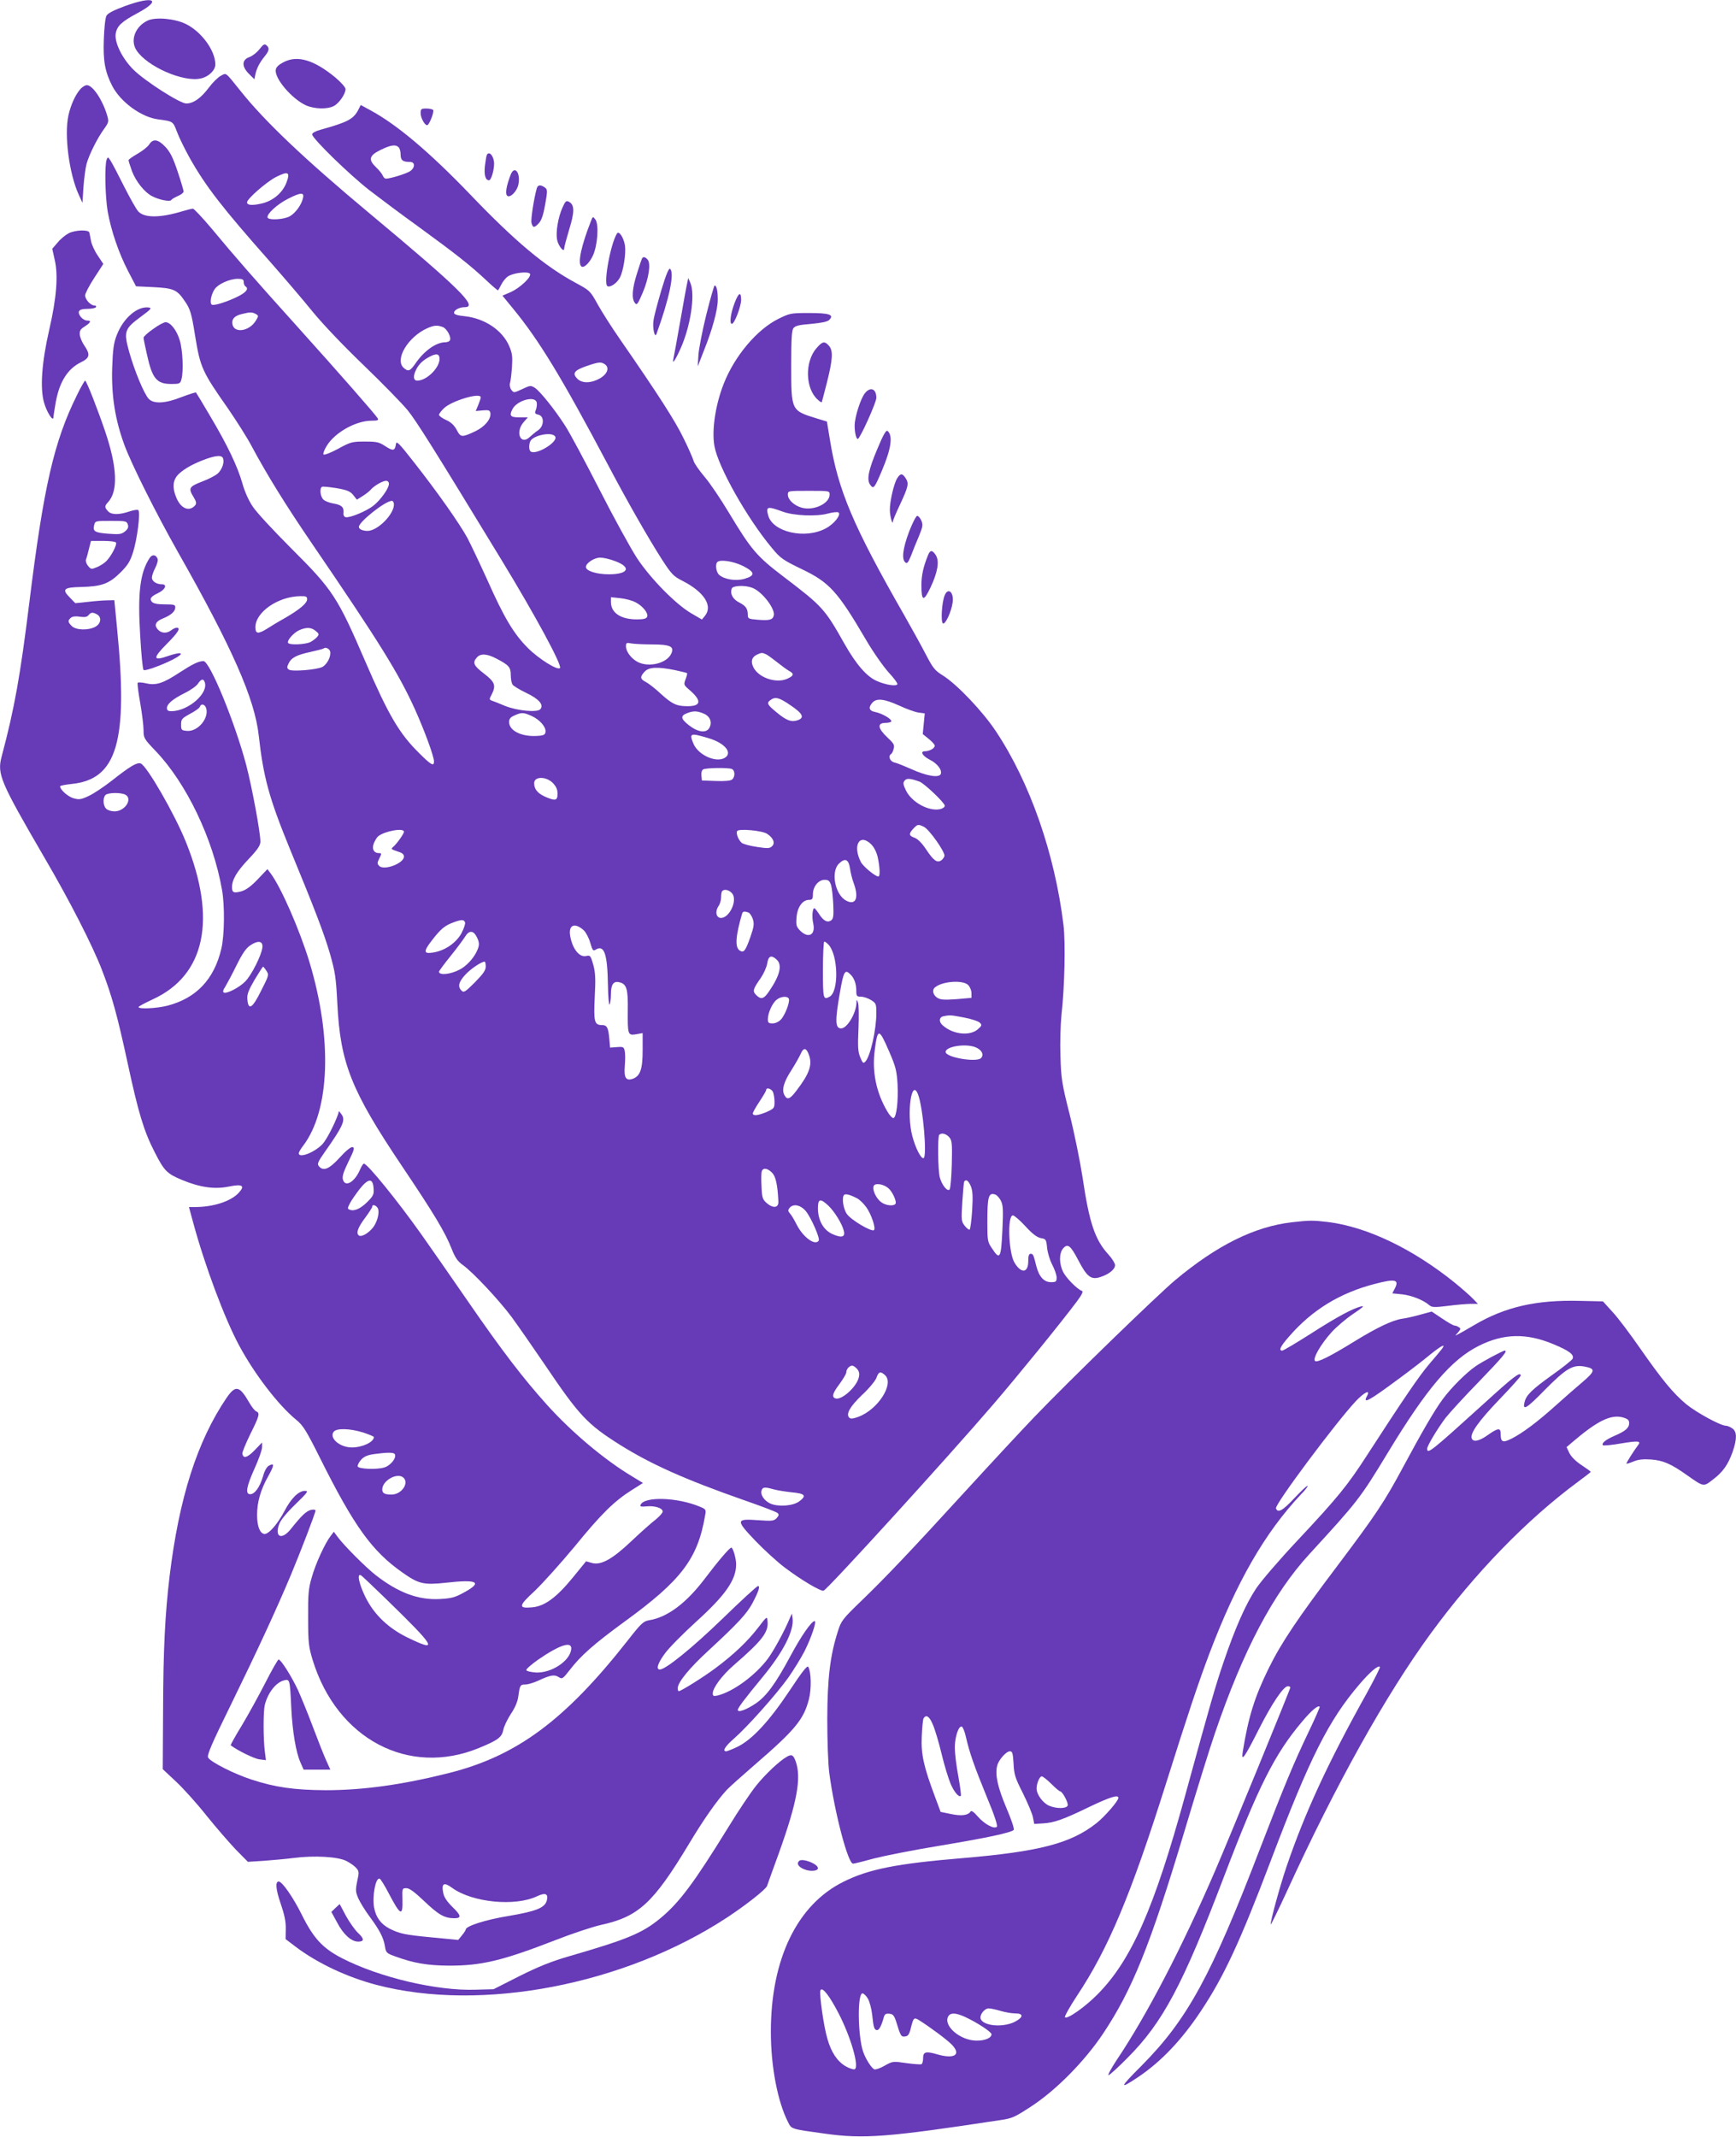 <?xml version="1.0" standalone="no"?>
<!DOCTYPE svg PUBLIC "-//W3C//DTD SVG 20010904//EN"
 "http://www.w3.org/TR/2001/REC-SVG-20010904/DTD/svg10.dtd">
<svg version="1.0" xmlns="http://www.w3.org/2000/svg"
 width="1040pt" height="1280pt" viewBox="0 0 1040 1280"
 preserveAspectRatio="xMidYMid meet">
<g transform="translate(0,1280) scale(0.1,-0.1)"
fill="#673ab7" stroke="none">
<path d="M747 12763 c-65 -24 -102 -43 -109 -57 -7 -11 -14 -75 -16 -142 -5
-128 7 -194 50 -278 50 -97 174 -188 276 -201 89 -12 88 -11 112 -74 12 -33
47 -104 77 -158 96 -170 195 -298 483 -623 80 -91 194 -224 253 -297 63 -77
191 -211 309 -324 110 -106 227 -226 260 -266 53 -66 146 -213 563 -898 201
-330 361 -626 350 -646 -12 -18 -129 55 -195 122 -83 84 -140 179 -240 404
-45 99 -99 213 -120 253 -49 89 -177 271 -319 452 -91 116 -106 132 -109 110
-6 -41 -17 -43 -63 -13 -38 25 -51 28 -123 28 -76 0 -85 -2 -160 -43 -44 -24
-83 -39 -88 -34 -4 4 5 29 21 54 50 79 174 148 267 148 36 0 43 3 37 14 -12
21 -221 260 -483 551 -255 283 -373 418 -514 588 -54 64 -104 117 -110 117 -7
0 -35 -7 -62 -15 -135 -41 -228 -41 -265 -2 -12 12 -50 80 -86 151 -36 72 -72
141 -81 154 -15 23 -16 23 -23 6 -13 -34 -9 -219 6 -310 21 -117 66 -249 123
-359 l47 -90 105 -5 c117 -6 140 -15 183 -78 37 -52 44 -76 66 -214 31 -190
42 -214 197 -435 50 -73 116 -176 144 -230 89 -166 202 -349 355 -573 409
-599 523 -783 621 -999 58 -129 114 -282 114 -312 0 -31 -17 -22 -88 49 -120
118 -184 227 -324 551 -166 385 -194 428 -444 677 -105 105 -209 217 -230 250
-24 35 -49 91 -62 139 -29 101 -88 226 -192 401 -45 77 -84 141 -86 143 -2 2
-40 -10 -85 -27 -98 -39 -168 -43 -198 -11 -28 30 -85 167 -117 281 -34 122
-29 138 70 211 60 44 67 52 48 55 -68 10 -153 -63 -192 -164 -19 -48 -24 -85
-28 -199 -5 -167 18 -312 75 -465 43 -115 188 -405 318 -635 327 -576 461
-882 485 -1100 28 -251 62 -375 185 -676 152 -368 205 -507 241 -629 32 -113
37 -143 45 -304 18 -354 83 -518 386 -969 193 -287 260 -398 299 -498 21 -53
36 -74 65 -95 59 -41 217 -209 295 -314 38 -52 127 -180 197 -283 208 -308
255 -358 452 -482 186 -116 386 -206 740 -330 104 -36 195 -71 202 -77 11 -9
10 -15 -4 -31 -16 -17 -26 -19 -109 -13 -137 10 -138 2 -18 -124 54 -56 133
-128 176 -160 95 -72 214 -143 232 -138 21 5 733 786 1014 1113 148 172 408
492 503 619 32 43 40 61 30 64 -27 9 -93 76 -112 113 -24 49 -25 110 -1 140
28 33 45 20 92 -70 52 -100 77 -119 133 -100 52 17 87 46 87 71 0 11 -18 40
-39 63 -81 88 -115 188 -156 465 -15 96 -49 265 -77 375 -46 182 -51 213 -55
345 -3 82 0 191 6 250 19 168 25 434 12 540 -52 427 -201 854 -405 1160 -79
119 -231 279 -316 333 -49 30 -61 45 -104 128 -27 52 -84 155 -126 229 -310
541 -399 753 -448 1055 l-18 110 -59 18 c-156 48 -155 45 -155 320 0 154 3
208 13 221 11 15 34 20 107 26 63 6 98 13 108 24 31 31 0 41 -121 41 -108 0
-115 -1 -182 -34 -129 -63 -264 -223 -329 -389 -50 -126 -73 -279 -56 -374 22
-124 194 -430 344 -610 52 -63 66 -72 179 -127 165 -79 214 -132 383 -420 44
-76 105 -162 137 -198 32 -34 56 -67 53 -72 -8 -13 -71 -3 -121 19 -62 26
-125 99 -195 222 -119 211 -131 225 -365 403 -162 123 -194 161 -329 385 -48
80 -113 177 -146 215 -32 38 -62 81 -65 95 -4 14 -30 75 -60 135 -49 102 -153
264 -383 596 -48 69 -107 162 -132 207 -44 80 -47 82 -130 127 -186 100 -363
248 -633 530 -246 256 -441 420 -599 505 l-57 31 -15 -30 c-29 -54 -61 -72
-218 -116 -37 -10 -58 -21 -58 -30 0 -24 226 -244 345 -336 61 -47 192 -145
292 -217 221 -161 310 -231 403 -318 39 -37 72 -65 74 -63 2 2 11 19 20 36 9
18 27 40 40 48 32 21 121 31 131 15 11 -18 -60 -85 -116 -110 l-49 -21 63 -77
c156 -189 293 -415 567 -932 118 -224 247 -449 326 -572 57 -88 69 -100 122
-127 130 -66 184 -150 135 -210 l-18 -22 -65 38 c-92 54 -242 206 -324 330
-37 57 -139 242 -225 411 -87 170 -179 342 -206 383 -61 95 -149 205 -181 226
-24 15 -28 15 -76 -8 -50 -23 -50 -23 -65 -4 -8 11 -11 29 -8 40 4 11 9 54 12
95 4 64 2 84 -17 128 -41 94 -146 165 -267 178 -43 4 -63 11 -63 20 0 17 32
34 64 34 83 0 -32 113 -574 565 -386 322 -624 548 -769 730 -94 117 -84 109
-118 91 -16 -8 -49 -40 -72 -71 -48 -64 -93 -95 -135 -95 -38 0 -246 133 -316
202 -67 66 -115 163 -107 216 8 47 35 72 132 124 147 79 97 105 -78 41z m1641
-845 c7 -7 12 -26 12 -44 0 -34 13 -44 56 -44 32 0 32 -34 0 -56 -24 -15 -117
-44 -144 -44 -7 0 -15 8 -19 18 -3 9 -21 32 -40 50 -48 46 -42 70 27 104 61
30 90 34 108 16z m-672 -212 c-24 -63 -84 -112 -153 -126 -54 -12 -83 -9 -83
8 0 21 115 121 172 151 75 38 88 31 64 -33z m99 -93 c-9 -40 -44 -88 -78 -108
-34 -20 -128 -26 -134 -8 -7 20 58 80 122 112 78 40 99 40 90 4z m-355 -502
c0 -11 5 -23 10 -26 21 -13 8 -33 -37 -57 -63 -33 -150 -61 -164 -53 -14 9 -5
60 17 93 20 30 88 61 137 62 30 0 37 -4 37 -19z m71 -191 c19 -11 19 -12 2
-40 -39 -66 -134 -79 -141 -19 -4 30 15 49 61 59 46 11 56 11 78 0z m1122 -79
c25 -10 53 -63 42 -80 -3 -6 -15 -11 -26 -11 -56 0 -127 -50 -180 -127 -33
-47 -43 -51 -71 -26 -55 50 27 187 144 238 39 17 58 18 91 6z m-20 -195 c-4
-54 -79 -126 -133 -126 -24 0 -27 28 -6 68 17 33 41 55 81 76 42 22 60 16 58
-18z m992 -29 c28 -21 13 -59 -34 -85 -50 -28 -104 -29 -132 -1 -32 32 -20 50
51 75 78 27 91 28 115 11z m-745 -197 c0 -6 -7 -27 -15 -46 l-15 -36 43 4 c36
3 42 0 45 -17 4 -36 -34 -81 -90 -108 -81 -38 -88 -38 -112 8 -15 28 -34 46
-63 59 -24 11 -43 25 -43 31 0 6 13 24 30 40 47 45 220 96 220 65z m335 -29
c3 -10 1 -30 -4 -44 -9 -22 -7 -26 15 -31 36 -9 34 -68 -2 -93 -15 -10 -38
-29 -52 -42 -53 -49 -86 29 -37 88 l27 31 -51 0 c-54 0 -62 10 -40 51 27 50
131 80 144 40z m112 -208 c13 -33 -113 -109 -147 -88 -11 7 -13 36 -4 60 15
39 138 62 151 28z m-1991 -128 c9 -23 -4 -64 -29 -89 -13 -13 -55 -35 -95 -50
-80 -31 -85 -40 -52 -94 16 -26 18 -37 10 -48 -34 -40 -83 -23 -111 39 -29 66
-25 113 13 149 36 33 89 62 163 89 63 22 94 23 101 4z m994 -153 c0 -27 -49
-96 -93 -131 -42 -33 -141 -74 -166 -69 -10 3 -15 12 -13 27 3 33 -12 47 -60
55 -24 4 -50 14 -60 23 -19 17 -25 68 -9 77 4 3 44 -1 87 -8 64 -11 82 -19
100 -41 l22 -28 35 22 c19 12 41 29 48 38 20 23 71 53 92 53 10 0 17 -8 17
-18z m2640 -65 c0 -53 -95 -98 -167 -78 -46 13 -83 48 -83 78 0 23 1 23 125
23 124 0 125 0 125 -23z m-2610 -59 c0 -59 -98 -158 -158 -158 -29 0 -52 10
-52 24 0 30 158 156 198 156 6 0 12 -10 12 -22z m2330 -43 c65 -24 202 -30
270 -11 30 8 59 11 64 6 15 -15 -27 -68 -75 -94 -124 -68 -320 -24 -347 77
-15 54 -5 56 88 22z m-1005 -296 c100 -37 80 -79 -37 -79 -74 0 -138 20 -138
44 0 23 50 56 86 56 18 0 58 -9 89 -21z m766 -29 c73 -37 75 -58 9 -77 -51
-15 -121 -4 -152 24 -18 16 -24 63 -11 76 17 18 97 5 154 -23z m56 -131 c59
-22 141 -129 128 -168 -7 -24 -27 -29 -98 -23 -51 4 -57 7 -57 27 0 39 -11 55
-51 76 -39 19 -57 53 -45 84 7 18 80 21 123 4z m-2667 -68 c0 -24 -42 -60
-133 -113 -40 -22 -89 -52 -109 -65 -52 -32 -68 -30 -68 10 0 90 135 184 268
186 35 1 42 -2 42 -18z m1968 -19 c43 -22 77 -65 69 -86 -5 -12 -21 -16 -62
-16 -96 0 -155 39 -155 104 l0 29 56 -6 c30 -3 72 -14 92 -25z m-1917 -171
c20 -16 22 -21 9 -36 -7 -9 -26 -23 -41 -31 -31 -15 -125 -19 -133 -5 -9 14
34 62 68 77 43 18 70 17 97 -5z m2013 -81 c110 0 137 -12 118 -54 -26 -59
-134 -86 -202 -51 -38 20 -70 62 -70 93 0 22 3 24 31 18 17 -3 73 -6 123 -6z
m-1926 -43 c6 -30 -19 -77 -47 -92 -34 -17 -181 -29 -200 -16 -12 8 -13 15 -3
35 16 36 48 53 132 71 40 9 76 18 79 21 11 10 36 -2 39 -19z m2615 -18 c12 -7
42 -29 67 -49 25 -20 55 -42 68 -49 32 -17 27 -30 -15 -48 -66 -27 -168 8
-199 69 -18 35 -11 61 19 76 29 14 34 14 60 1z m-1617 -25 c73 -38 84 -51 84
-98 0 -23 5 -48 10 -56 5 -8 42 -31 82 -50 78 -37 107 -72 85 -98 -17 -21
-138 -10 -212 20 -33 14 -68 28 -78 31 -16 6 -17 9 -2 36 28 55 20 76 -45 126
-63 48 -71 66 -43 97 22 25 61 23 119 -8z m1068 -68 c37 -8 70 -16 72 -18 2
-3 -2 -19 -9 -37 -12 -32 -11 -34 24 -64 74 -64 70 -97 -12 -97 -66 0 -93 13
-161 75 -33 31 -73 62 -89 70 -35 18 -36 31 -7 62 26 28 78 30 182 9z m694
-212 c72 -49 83 -73 41 -88 -38 -13 -67 -2 -124 45 -59 48 -64 58 -39 76 29
21 51 16 122 -33z m648 0 c43 -20 95 -39 116 -42 l38 -5 -6 -62 -6 -62 36 -29
c20 -16 36 -34 36 -41 0 -15 -32 -33 -59 -33 -31 0 -15 -28 30 -51 44 -22 74
-61 65 -85 -10 -25 -86 -12 -176 29 -41 18 -87 37 -102 40 -28 7 -39 39 -19
51 5 3 12 18 15 32 6 22 0 32 -39 68 -57 54 -61 86 -10 86 19 0 35 5 35 10 0
15 -57 47 -96 55 -38 7 -44 27 -17 57 25 27 71 22 159 -18z m-1171 -48 c39
-16 53 -52 35 -85 -18 -34 -68 -28 -123 15 -50 39 -52 57 -9 73 38 14 58 13
97 -3z m-1029 -15 c48 -22 86 -66 82 -95 -2 -17 -11 -22 -50 -24 -93 -6 -168
31 -168 83 0 20 8 29 33 40 42 19 54 18 103 -4z m1057 -132 c102 -30 150 -91
96 -120 -54 -28 -157 20 -185 87 -26 63 -19 65 89 33z m141 -185 c20 -8 21
-47 2 -63 -9 -8 -45 -11 -98 -9 l-83 3 -3 29 c-2 16 2 32 10 37 15 10 149 12
172 3z m-1073 -83 c21 -22 29 -39 29 -65 0 -43 -13 -45 -77 -17 -43 20 -63 45
-63 80 0 41 70 42 111 2z m2198 7 c29 -11 151 -127 151 -144 0 -8 -11 -16 -25
-20 -67 -17 -172 39 -207 110 -18 37 -19 47 -9 60 13 16 35 14 90 -6z m25
-270 c31 -13 129 -152 124 -175 -2 -9 -11 -21 -20 -27 -25 -16 -46 0 -91 68
-25 37 -49 61 -68 68 -35 12 -36 24 -7 55 25 26 28 27 62 11z m-3114 -30 c0
-13 -47 -78 -68 -94 -11 -8 -5 -13 27 -23 30 -9 41 -17 41 -32 0 -40 -118 -85
-148 -56 -13 13 -13 19 1 46 14 29 14 31 -3 31 -31 0 -44 26 -30 60 7 16 18
35 26 41 38 31 154 52 154 27z m2175 -12 c38 -25 50 -55 31 -74 -14 -14 -26
-15 -91 -5 -41 6 -82 17 -91 24 -20 17 -36 57 -28 71 10 16 150 3 179 -16z
m625 -64 c17 -18 32 -47 39 -80 13 -63 14 -112 3 -112 -19 0 -92 61 -105 87
-51 101 -7 174 63 105z m-128 -142 c3 -25 13 -65 22 -89 33 -89 13 -136 -44
-106 -67 34 -94 172 -45 221 37 37 58 28 67 -26z m-113 -102 c5 -18 11 -71 13
-117 3 -71 0 -85 -14 -95 -23 -14 -46 -1 -73 42 -11 17 -23 31 -26 32 -12 0
-16 -52 -7 -92 15 -68 -29 -92 -79 -42 -22 23 -25 32 -21 80 5 61 36 104 75
104 19 0 23 5 23 34 0 45 33 86 70 86 23 0 30 -6 39 -32z m-594 -48 c37 -41
-17 -155 -70 -148 -26 4 -31 40 -11 70 9 12 16 36 16 54 0 17 3 34 7 37 12 13
40 7 58 -13z m99 -116 c8 -3 20 -21 26 -39 9 -29 7 -45 -14 -106 -30 -85 -40
-98 -64 -83 -30 19 -26 85 14 222 4 13 14 15 38 6z m-1698 -59 c3 -8 -7 -37
-22 -66 -32 -57 -98 -103 -167 -114 -60 -11 -62 5 -9 73 53 69 78 89 131 108
47 17 60 17 67 -1z m712 -48 c12 -12 30 -45 38 -74 14 -47 17 -51 33 -41 51
31 70 -26 73 -211 1 -71 6 -125 10 -118 4 7 8 35 8 63 0 58 16 80 52 70 42
-10 51 -41 49 -165 -1 -150 0 -154 50 -146 l39 7 0 -102 c0 -113 -14 -154 -57
-171 -43 -16 -56 5 -50 76 3 33 3 73 0 88 -5 26 -9 28 -47 25 l-41 -3 -5 55
c-6 66 -14 80 -44 80 -45 0 -50 20 -43 167 6 111 4 148 -9 195 -15 53 -18 57
-41 52 -41 -11 -83 41 -97 119 -12 67 27 84 82 34z m-643 -37 c19 -37 19 -53
-1 -93 -21 -42 -62 -85 -99 -104 -56 -30 -125 -37 -125 -13 0 4 31 46 69 93
38 47 77 100 87 116 23 39 49 39 69 1z m2109 -49 c58 -64 62 -281 6 -311 -38
-21 -40 -14 -40 160 0 94 4 170 8 170 5 0 17 -9 26 -19z m-312 -88 c36 -32 21
-95 -44 -190 -32 -48 -49 -52 -78 -23 -23 23 -19 36 27 101 17 25 35 64 39 87
7 46 24 54 56 25z m-1742 -42 c0 -23 -15 -44 -65 -95 -58 -58 -66 -63 -80 -50
-24 24 -18 51 22 95 32 35 94 77 116 79 4 0 7 -13 7 -29z m2185 -48 c23 -22
35 -57 35 -99 0 -30 3 -34 28 -34 15 0 42 -9 60 -20 30 -19 32 -23 32 -78 0
-100 -36 -260 -66 -291 -12 -13 -16 -9 -30 25 -14 32 -16 62 -11 174 3 74 2
144 -3 155 -8 20 -9 20 -9 -1 -2 -64 -56 -154 -92 -154 -36 0 -37 46 -7 216
22 127 30 141 63 107z m705 -63 c11 -11 20 -33 20 -49 l0 -28 -91 -8 c-74 -5
-94 -4 -115 9 -26 18 -32 48 -11 63 45 36 166 44 197 13z m-1074 -83 c7 -19
-23 -98 -48 -124 -13 -14 -33 -23 -50 -23 -23 0 -28 4 -28 25 0 37 27 97 53
117 26 21 66 23 73 5z m1050 -112 c43 -8 85 -22 94 -31 14 -14 12 -18 -13 -40
-48 -41 -149 -30 -209 24 -25 21 -23 50 5 55 39 8 44 7 123 -8z m-449 -204
c39 -90 45 -114 50 -194 5 -102 -6 -198 -24 -204 -6 -2 -24 16 -38 41 -67 114
-92 240 -74 370 17 129 25 128 86 -13z m512 28 c40 -14 58 -44 39 -66 -24 -29
-213 3 -213 36 0 32 113 51 174 30z m-992 -50 c20 -58 2 -110 -75 -211 -40
-53 -56 -59 -73 -27 -17 32 -3 80 43 150 22 35 47 79 55 97 17 40 34 37 50 -9z
m-217 -218 c5 -11 10 -38 10 -60 0 -38 -2 -41 -46 -61 -52 -22 -84 -26 -84 -9
0 6 18 38 40 71 22 33 40 64 40 69 0 17 29 9 40 -10z m870 -17 c30 -78 55
-373 33 -381 -15 -6 -49 61 -68 134 -35 134 -4 350 35 247z m186 -255 c17 -19
19 -35 16 -163 -2 -77 -8 -145 -13 -151 -14 -14 -46 26 -59 73 -11 41 -14 245
-3 255 13 13 40 7 59 -14z m-1061 -213 c22 -22 33 -70 38 -171 3 -40 -30 -45
-69 -12 -26 23 -29 32 -32 101 -2 42 -2 83 2 91 8 22 34 18 61 -9z m1191 -81
c11 -28 13 -59 8 -145 -4 -61 -11 -113 -15 -115 -4 -3 -17 7 -29 22 -21 27
-22 34 -15 143 4 63 9 118 11 122 11 17 26 6 40 -27z m-493 -13 c24 -21 50
-79 42 -92 -10 -17 -61 -11 -87 10 -30 23 -53 73 -44 96 8 20 60 12 89 -14z
m-190 -59 c15 -7 40 -31 56 -53 30 -41 59 -126 47 -138 -14 -13 -140 62 -163
97 -22 32 -31 99 -16 114 8 8 36 1 76 -20z m832 21 c8 -4 23 -20 31 -36 13
-26 15 -54 9 -179 -8 -167 -15 -179 -62 -107 -27 39 -28 48 -28 157 0 156 7
181 50 165z m-1002 -66 c38 -37 82 -109 92 -150 10 -38 -12 -45 -68 -20 -54
24 -87 83 -87 155 0 57 14 61 63 15z m-135 -33 c32 -40 85 -161 77 -176 -21
-33 -93 19 -132 95 -14 28 -32 59 -41 68 -12 14 -12 20 -2 33 23 27 66 18 98
-20z m1315 -90 c42 -46 69 -66 92 -71 31 -5 33 -8 38 -59 3 -29 17 -75 31
-101 14 -27 26 -61 26 -76 0 -25 -4 -28 -34 -28 -41 0 -71 32 -87 94 -18 72
-20 76 -35 76 -10 0 -14 -13 -14 -45 0 -71 -43 -75 -83 -7 -35 60 -43 282 -9
282 8 0 42 -29 75 -65z m-1009 -854 c13 -15 16 -28 11 -51 -13 -58 -105 -140
-141 -126 -23 9 -16 31 26 87 22 30 40 61 40 69 0 19 19 40 35 40 7 0 20 -9
29 -19z m168 -38 c56 -51 -40 -204 -158 -249 -32 -12 -48 -14 -56 -6 -22 22 4
67 77 137 42 39 79 84 86 103 12 36 24 40 51 15z m-667 -684 c22 -6 72 -14
110 -18 78 -7 89 -20 43 -54 -36 -27 -122 -34 -171 -14 -39 17 -64 55 -54 81
7 19 19 20 72 5z"/>
<path d="M885 12677 c-75 -35 -107 -119 -67 -179 64 -97 281 -192 385 -168 47
10 87 49 87 84 0 83 -83 196 -176 242 -67 33 -181 43 -229 21z"/>
<path d="M1555 12506 c-15 -20 -42 -41 -61 -48 -46 -16 -47 -57 -2 -101 l32
-32 6 30 c8 37 26 71 56 108 27 33 30 50 10 66 -11 10 -19 5 -41 -23z"/>
<path d="M1700 12428 c-30 -15 -46 -30 -48 -46 -8 -52 96 -174 181 -213 50
-22 127 -25 167 -4 31 16 70 72 70 101 0 11 -26 40 -60 69 -128 106 -228 136
-310 93z"/>
<path d="M483 12268 c-31 -34 -59 -96 -73 -159 -26 -118 4 -349 62 -476 l22
-48 6 95 c4 52 12 115 19 140 16 56 64 152 104 207 29 41 30 44 18 85 -28 92
-86 178 -121 178 -9 0 -26 -10 -37 -22z"/>
<path d="M2520 12122 c0 -28 24 -72 39 -72 12 0 43 79 36 91 -4 5 -22 9 -41 9
-31 0 -34 -3 -34 -28z"/>
<path d="M894 11935 c-9 -14 -40 -39 -70 -56 -30 -17 -54 -34 -54 -39 0 -5 10
-35 21 -66 23 -61 76 -127 120 -149 41 -22 108 -35 115 -23 4 6 22 16 40 24
19 8 34 20 34 27 0 6 -16 61 -36 120 -28 84 -45 117 -74 148 -43 45 -73 50
-96 14z"/>
<path d="M2917 11873 c-3 -5 -8 -34 -12 -66 -6 -55 3 -87 25 -87 12 0 30 59
30 99 0 44 -28 79 -43 54z"/>
<path d="M3059 11753 c-26 -68 -33 -113 -21 -125 17 -17 60 26 68 69 13 70
-24 115 -47 56z"/>
<path d="M3216 11673 c-17 -59 -37 -188 -32 -208 8 -31 17 -31 44 -2 16 17 27
50 38 112 15 84 14 90 -2 102 -25 18 -42 16 -48 -4z"/>
<path d="M3369 11555 c-25 -56 -40 -143 -32 -189 6 -37 43 -83 43 -54 0 9 14
60 30 114 33 106 32 147 -1 165 -17 9 -22 5 -40 -36z"/>
<path d="M3540 11475 c-57 -145 -80 -249 -58 -270 13 -14 47 16 69 62 29 60
38 188 16 218 -15 20 -16 19 -27 -10z"/>
<path d="M412 11403 c-18 -9 -48 -33 -66 -55 l-33 -38 14 -63 c23 -94 12 -231
-32 -422 -45 -196 -56 -350 -31 -437 16 -57 55 -117 56 -88 0 8 7 49 14 91 22
122 72 201 151 239 53 26 57 46 21 99 -14 20 -26 49 -28 65 -2 24 3 34 29 50
37 24 42 36 15 36 -25 0 -56 35 -49 55 5 10 20 15 51 15 25 0 48 5 51 10 3 6
-1 10 -9 10 -23 0 -56 36 -56 61 0 11 25 59 55 105 l54 83 -34 51 c-19 28 -37
68 -40 88 -4 20 -8 43 -10 50 -6 17 -83 15 -123 -5z"/>
<path d="M3696 11401 c-39 -63 -82 -300 -57 -315 16 -10 58 18 75 52 21 41 37
144 30 192 -8 48 -36 90 -48 71z"/>
<path d="M3847 11253 c-3 -5 -17 -45 -31 -91 -29 -92 -33 -149 -13 -176 12
-16 17 -10 47 60 37 87 50 175 30 199 -14 16 -26 19 -33 8z"/>
<path d="M3962 11062 c-22 -75 -44 -157 -47 -182 -7 -46 8 -109 18 -80 78 216
108 363 82 389 -8 8 -24 -31 -53 -127z"/>
<path d="M4117 11105 c-4 -16 -23 -120 -42 -230 -19 -110 -38 -211 -41 -225
-8 -36 11 -9 42 60 61 134 90 325 60 395 l-13 30 -6 -30z"/>
<path d="M4231 10914 c-24 -97 -45 -206 -47 -242 l-4 -67 35 90 c53 131 85
250 85 310 0 54 -7 85 -19 85 -3 0 -26 -80 -50 -176z"/>
<path d="M4400 10983 c-23 -61 -31 -121 -16 -123 15 -2 55 102 56 143 0 53
-15 46 -40 -20z"/>
<path d="M917 10829 c-32 -22 -57 -45 -57 -52 0 -7 9 -51 20 -99 32 -146 58
-178 147 -178 49 0 53 2 60 28 13 46 8 174 -10 233 -18 61 -56 109 -85 109
-10 0 -44 -18 -75 -41z"/>
<path d="M4892 10715 c-72 -81 -68 -243 7 -309 11 -11 22 -17 24 -15 1 2 15
55 31 118 35 139 38 191 12 220 -26 29 -39 27 -74 -14z"/>
<path d="M461 10433 c-138 -278 -200 -550 -286 -1248 -54 -435 -88 -627 -165
-916 -28 -106 -10 -148 255 -604 152 -259 289 -528 345 -673 60 -155 92 -270
155 -561 64 -297 97 -407 162 -533 57 -112 73 -128 164 -166 109 -45 196 -57
282 -39 80 16 97 5 56 -39 -47 -50 -151 -84 -261 -84 l-36 0 25 -92 c70 -259
189 -577 276 -738 93 -173 236 -358 341 -444 41 -33 60 -63 141 -225 206 -413
313 -562 497 -691 97 -68 126 -75 263 -60 186 21 218 3 106 -58 -56 -31 -76
-36 -146 -40 -129 -7 -249 38 -384 143 -58 45 -191 178 -229 230 l-22 30 -19
-25 c-33 -42 -90 -165 -113 -247 -20 -68 -23 -100 -22 -243 0 -150 3 -173 27
-253 145 -473 575 -701 997 -527 112 46 137 64 145 108 4 20 24 63 45 95 25
37 41 74 45 105 9 68 12 72 42 72 15 0 48 10 73 21 77 36 101 40 126 24 22
-14 25 -12 68 43 65 85 146 156 328 289 339 246 438 376 482 635 7 36 5 38
-31 53 -136 57 -336 63 -356 10 -4 -9 5 -11 36 -8 49 5 97 -10 97 -31 0 -8
-19 -29 -42 -48 -24 -18 -88 -75 -143 -127 -117 -111 -184 -148 -239 -133
l-35 10 -79 -97 c-99 -121 -170 -173 -246 -179 -83 -7 -80 9 19 100 47 45 154
164 238 265 159 195 237 272 344 339 l65 41 -64 39 c-166 99 -363 265 -510
428 -144 160 -270 324 -478 626 -101 146 -225 325 -277 398 -142 200 -322 422
-343 422 -4 0 -13 -14 -21 -31 -32 -79 -92 -115 -105 -63 -5 18 5 47 34 107
34 69 38 83 24 86 -10 2 -39 -21 -77 -63 -63 -69 -98 -84 -125 -51 -11 13 -5
27 36 85 110 156 125 191 100 225 l-15 20 -6 -20 c-21 -60 -70 -154 -93 -178
-47 -50 -142 -87 -142 -55 0 6 11 26 26 45 161 212 176 642 38 1100 -59 194
-171 450 -233 532 l-19 25 -58 -61 c-41 -43 -71 -64 -98 -72 -46 -12 -56 -8
-56 25 0 45 28 93 99 168 55 58 71 82 71 105 0 55 -50 325 -85 459 -68 256
-218 622 -256 622 -30 0 -66 -18 -146 -70 -96 -63 -138 -77 -198 -63 -25 6
-48 7 -50 3 -3 -5 4 -59 15 -121 11 -63 20 -136 20 -163 0 -47 3 -52 73 -125
185 -194 344 -527 397 -831 17 -94 15 -273 -4 -353 -43 -183 -150 -296 -323
-341 -63 -16 -173 -22 -173 -8 0 4 38 24 85 46 314 144 386 479 199 942 -67
167 -234 457 -271 471 -22 8 -64 -17 -168 -99 -49 -39 -114 -82 -144 -96 -47
-22 -58 -23 -92 -13 -33 10 -79 51 -79 71 0 4 30 10 68 14 274 27 341 255 273
936 l-16 165 -40 -1 c-22 0 -75 -4 -117 -9 l-77 -8 -31 32 c-51 51 -40 63 65
65 124 3 168 19 236 86 45 45 59 67 77 125 24 76 44 235 31 249 -4 5 -28 1
-55 -8 -63 -21 -107 -20 -127 2 -22 24 -21 31 2 56 59 66 53 208 -18 419 -46
136 -113 307 -121 307 -3 0 -26 -39 -49 -87z m305 -775 c5 -16 0 -27 -17 -41
-21 -17 -35 -19 -98 -14 -83 6 -96 14 -87 51 6 26 8 26 101 26 88 0 94 -1 101
-22z m-71 -108 c7 -12 -26 -77 -56 -109 -12 -13 -38 -30 -58 -38 -33 -14 -36
-14 -54 8 -10 12 -15 29 -12 38 4 9 12 37 18 64 l12 47 72 0 c39 0 75 -4 78
-10z m-114 -430 c30 -17 24 -57 -11 -75 -43 -22 -115 -20 -140 5 -24 24 -25
33 -5 50 10 8 29 10 54 6 28 -4 42 -2 51 9 15 18 25 19 51 5z m645 -405 c26
-66 -98 -175 -200 -175 -18 0 -26 5 -26 18 0 26 34 54 107 91 35 17 70 42 79
56 19 28 32 32 40 10z m10 -160 c15 -60 -52 -138 -115 -133 -34 3 -36 5 -36
38 0 32 4 37 53 64 29 15 56 34 59 42 8 23 32 16 39 -11z m-485 -515 c46 -25
-2 -100 -65 -100 -19 0 -42 7 -50 16 -19 18 -21 65 -4 82 15 15 92 16 119 2z
m821 -915 c-5 -46 -65 -166 -103 -204 -36 -37 -113 -76 -129 -66 -6 4 -3 17 8
32 9 15 40 72 67 127 37 75 59 107 85 124 47 31 76 26 72 -13z m24 -140 c16
-24 15 -28 -32 -120 -52 -105 -76 -120 -82 -52 -3 31 6 54 43 118 26 43 49 79
51 79 2 0 11 -11 20 -25z m642 -1302 c3 -37 -1 -46 -37 -82 -41 -41 -79 -58
-106 -47 -14 5 -14 9 1 38 9 18 36 56 58 85 52 66 80 68 84 6z m28 -127 c7
-29 -9 -82 -34 -112 -28 -33 -66 -54 -81 -45 -20 13 -8 48 39 110 22 30 40 58
40 63 0 19 30 6 36 -16z m-92 -1336 c36 -12 66 -24 66 -28 -1 -30 -69 -62
-132 -62 -74 0 -139 58 -108 95 18 21 96 19 174 -5z m191 -130 c13 -21 -25
-69 -63 -80 -45 -14 -154 -9 -159 6 -2 7 6 24 19 39 18 20 37 29 78 35 80 11
118 11 125 0z m53 -142 c33 -33 -12 -98 -69 -100 -43 -1 -59 7 -59 30 0 55 93
105 128 70z m-104 -727 c299 -291 316 -321 128 -230 -115 56 -200 137 -252
241 -39 79 -54 147 -27 132 6 -4 75 -69 151 -143z m1108 -300 c-8 -71 -120
-144 -212 -139 -30 2 -55 8 -57 14 -2 6 30 34 71 63 131 90 204 113 198 62z"/>
<path d="M5181 10444 c-26 -33 -61 -144 -61 -193 0 -41 9 -81 19 -80 13 1 111
218 111 246 0 55 -36 69 -69 27z"/>
<path d="M5256 10111 c-55 -130 -65 -186 -42 -216 19 -26 25 -19 69 85 57 134
67 211 34 239 -9 6 -26 -24 -61 -108z"/>
<path d="M5376 9937 c-20 -29 -46 -141 -45 -192 0 -37 17 -96 18 -68 1 7 19
51 41 97 52 111 56 130 36 161 -20 31 -31 31 -50 2z"/>
<path d="M5446 9615 c-37 -99 -46 -165 -22 -184 10 -9 17 -1 34 41 11 29 32
82 47 116 23 56 25 68 15 93 -7 16 -18 29 -25 29 -7 0 -29 -43 -49 -95z"/>
<path d="M5559 9473 c-28 -69 -39 -121 -39 -177 0 -98 13 -102 54 -16 44 93
55 159 32 195 -21 32 -34 32 -47 -2z"/>
<path d="M896 9457 c-57 -87 -72 -209 -56 -466 6 -108 15 -200 20 -204 9 -10
146 43 200 76 47 29 21 33 -55 7 -89 -31 -91 -13 -7 72 69 69 87 98 60 98 -7
0 -22 -7 -32 -15 -27 -21 -60 -19 -81 5 -23 26 -13 48 32 66 49 20 73 42 73
66 0 16 -8 18 -64 18 -43 0 -67 5 -76 15 -16 19 -6 32 38 53 42 20 56 52 22
52 -32 0 -60 18 -60 40 0 11 9 37 20 58 11 22 18 46 14 55 -10 26 -33 28 -48
4z"/>
<path d="M5659 9233 c-17 -42 -24 -159 -10 -167 14 -9 51 71 58 125 9 62 -28
93 -48 42z"/>
<path d="M7741 5479 c-226 -26 -451 -138 -702 -348 -108 -91 -643 -610 -840
-816 -74 -77 -258 -275 -409 -440 -345 -377 -481 -520 -631 -665 -111 -107
-120 -119 -139 -180 -47 -146 -63 -280 -64 -525 0 -134 5 -270 12 -325 32
-239 113 -547 143 -543 8 0 66 15 129 32 63 16 240 51 393 76 276 46 423 77
440 94 5 5 -14 62 -44 132 -52 123 -69 199 -55 253 8 34 54 86 76 86 15 0 18
-11 22 -73 3 -65 9 -86 56 -178 28 -57 56 -122 60 -144 l8 -40 50 3 c67 3 126
24 280 99 124 59 174 75 174 54 0 -18 -81 -112 -132 -152 -153 -121 -342 -170
-803 -209 -395 -33 -560 -66 -711 -141 -278 -137 -436 -463 -436 -899 0 -206
40 -418 103 -541 21 -43 17 -41 219 -69 234 -33 377 -22 1053 81 71 10 87 18
185 82 150 98 320 271 429 434 176 263 284 532 487 1208 74 248 157 515 185
595 170 498 348 835 567 1073 288 314 302 331 469 607 233 384 379 556 545
639 148 74 285 77 445 10 95 -39 128 -64 116 -88 -5 -9 -61 -54 -125 -99 -117
-84 -152 -118 -162 -158 -15 -57 9 -44 122 72 128 129 167 152 239 138 64 -12
62 -27 -13 -91 -38 -32 -110 -95 -160 -140 -109 -98 -199 -166 -266 -200 -54
-27 -66 -22 -66 30 0 36 -16 34 -76 -8 -51 -37 -88 -45 -97 -21 -12 29 42 105
165 233 70 73 128 137 128 143 0 27 -40 -3 -221 -168 -318 -288 -339 -305
-339 -269 0 17 60 117 110 184 22 28 111 126 200 217 142 147 174 186 155 186
-12 0 -133 -65 -174 -93 -57 -39 -148 -130 -198 -198 -49 -66 -123 -194 -237
-406 -112 -209 -163 -285 -391 -588 -241 -319 -338 -463 -414 -617 -85 -173
-122 -291 -156 -501 -10 -64 10 -36 95 132 80 158 149 261 176 261 8 0 14 -4
14 -8 0 -10 -370 -912 -448 -1092 -199 -462 -412 -872 -594 -1142 -32 -49 -53
-88 -47 -88 6 0 57 46 113 103 212 212 332 438 579 1087 206 540 303 733 467
927 56 67 96 101 106 90 2 -2 -27 -69 -65 -148 -91 -190 -147 -325 -290 -696
-294 -767 -438 -1030 -711 -1305 -135 -135 -139 -148 -18 -67 137 93 259 222
373 394 139 209 235 417 420 905 231 610 345 836 528 1050 63 74 113 117 124
106 3 -3 -33 -74 -79 -158 -230 -412 -370 -714 -480 -1037 -41 -120 -101 -341
-95 -348 2 -1 46 88 97 199 293 640 592 1175 860 1542 266 364 576 683 883
910 42 31 77 58 77 60 0 2 -25 20 -55 40 -35 23 -62 50 -73 72 l-17 36 35 30
c150 128 230 167 302 148 30 -9 38 -16 38 -34 0 -29 -22 -48 -87 -76 -53 -23
-81 -45 -70 -57 4 -3 52 1 108 11 103 17 121 15 104 -8 -28 -37 -74 -110 -71
-113 1 -2 20 4 42 13 28 12 58 15 104 12 72 -5 121 -26 215 -93 103 -72 99
-72 156 -28 61 46 92 91 119 167 27 79 26 121 -2 140 -12 9 -30 16 -38 16 -32
0 -177 79 -238 129 -79 66 -144 145 -278 337 -59 85 -132 182 -164 216 l-57
63 -136 3 c-264 7 -451 -36 -637 -146 -41 -24 -84 -49 -95 -54 -20 -11 -20
-11 0 11 16 19 17 24 5 31 -8 6 -20 10 -26 10 -7 0 -40 19 -74 42 l-63 42 -66
-18 c-36 -10 -86 -22 -111 -25 -59 -9 -149 -52 -283 -134 -147 -91 -227 -131
-239 -119 -15 15 35 101 99 172 30 33 89 83 131 111 55 37 69 49 48 44 -50
-11 -145 -62 -307 -166 -85 -54 -161 -99 -167 -99 -24 0 -11 26 41 85 137 158
303 260 511 314 125 33 150 27 122 -27 l-15 -29 60 -6 c58 -7 126 -34 162 -65
15 -13 30 -14 111 -4 52 7 114 12 137 12 l43 0 -30 31 c-16 17 -65 60 -109 96
-252 203 -523 333 -757 363 -92 11 -111 11 -217 -1z m898 -758 c-8 -10 -42
-52 -77 -92 -60 -70 -157 -213 -370 -542 -120 -186 -178 -257 -417 -512 -110
-117 -220 -245 -250 -290 -63 -95 -125 -236 -194 -438 -49 -144 -77 -240 -231
-802 -186 -677 -322 -986 -525 -1191 -75 -76 -182 -151 -195 -137 -4 4 28 62
71 127 189 284 324 606 534 1272 134 425 193 601 260 779 164 432 332 723 548
953 28 28 45 52 40 52 -6 0 -41 -34 -80 -75 -68 -73 -98 -90 -109 -60 -9 22
360 516 479 643 52 54 88 71 67 31 -29 -53 10 -31 195 106 61 45 142 107 180
139 71 57 98 71 74 37z m-3051 -2250 c12 -26 36 -106 53 -177 17 -71 42 -151
54 -179 21 -49 50 -83 61 -72 3 3 -4 56 -15 118 -12 62 -21 139 -21 171 0 64
23 132 42 126 6 -2 18 -31 25 -64 21 -92 50 -175 125 -358 45 -107 66 -172 60
-178 -16 -16 -75 16 -114 61 -23 27 -39 38 -43 31 -15 -24 -54 -29 -117 -16
l-63 13 -33 89 c-68 181 -85 256 -80 362 2 53 7 103 11 110 16 24 35 11 55
-37z m710 -356 c25 -25 49 -45 53 -45 14 0 51 -70 45 -85 -7 -19 -66 -20 -111
-1 -37 16 -75 67 -75 103 0 31 18 73 31 73 6 0 32 -20 57 -45z m-1274 -1375
c73 -141 124 -318 97 -334 -6 -4 -32 4 -56 18 -50 30 -85 83 -108 163 -22 72
-50 271 -42 291 10 25 55 -33 109 -138z m175 89 c10 -17 22 -60 26 -97 8 -78
13 -92 30 -92 12 0 26 27 40 78 5 18 13 22 33 20 22 -2 29 -11 41 -48 26 -86
30 -92 54 -88 17 2 25 13 34 52 15 60 19 64 48 46 70 -44 174 -122 198 -148
57 -60 15 -87 -89 -57 -68 20 -84 15 -84 -24 0 -16 -4 -32 -9 -35 -5 -3 -45 0
-90 6 -81 12 -83 12 -131 -15 -26 -15 -54 -25 -62 -22 -17 7 -51 60 -67 105
-32 92 -36 350 -4 350 7 0 22 -14 32 -31z m795 -74 c27 -8 66 -15 88 -15 51 0
50 -23 -2 -50 -70 -36 -188 -26 -205 17 -8 23 22 63 48 63 12 0 44 -7 71 -15z
m-215 -35 c74 -34 161 -91 161 -105 0 -22 -40 -39 -91 -38 -97 1 -198 88 -169
144 13 24 43 24 99 -1z"/>
<path d="M1358 4428 c-176 -259 -285 -599 -342 -1069 -27 -226 -38 -440 -39
-800 l-2 -356 79 -74 c44 -41 126 -132 183 -204 57 -71 137 -163 176 -204 l72
-73 95 6 c52 4 133 11 179 17 122 16 266 8 316 -18 22 -11 49 -30 59 -42 17
-19 18 -26 6 -79 -11 -54 -10 -64 7 -104 11 -24 41 -73 68 -109 59 -80 83
-126 91 -177 6 -38 9 -42 63 -61 109 -40 192 -54 321 -55 196 0 321 30 640
154 97 38 218 78 270 90 225 49 313 130 526 483 88 147 168 261 228 326 17 18
92 85 166 149 242 209 295 272 326 394 16 62 14 162 -4 194 -6 10 -38 -31
-112 -143 -122 -183 -224 -293 -312 -336 -31 -15 -62 -27 -67 -27 -26 0 -7 30
47 77 78 68 253 264 325 365 32 46 76 117 97 158 41 82 74 180 60 180 -18 0
-81 -90 -145 -210 -90 -167 -143 -239 -207 -283 -56 -38 -108 -57 -108 -39 0
12 44 70 148 196 124 150 190 279 180 353 l-4 28 -13 -29 c-31 -75 -95 -192
-130 -240 -75 -101 -210 -200 -303 -222 -23 -5 -28 -3 -28 13 0 33 55 107 126
169 172 149 209 198 202 264 -3 30 -3 30 -56 -39 -63 -82 -147 -162 -256 -243
-72 -54 -207 -138 -220 -138 -3 0 -6 8 -6 18 0 35 71 122 187 228 173 160 227
218 261 282 37 70 47 102 33 102 -6 0 -101 -87 -211 -194 -182 -176 -342 -306
-377 -306 -25 0 -12 39 31 97 24 33 107 117 185 188 177 160 241 252 241 345
0 35 -19 100 -29 100 -10 0 -77 -78 -158 -185 -111 -147 -224 -232 -334 -250
-35 -6 -48 -18 -130 -123 -375 -477 -664 -690 -1069 -792 -282 -71 -515 -103
-740 -103 -186 1 -301 17 -444 64 -100 32 -243 104 -259 131 -9 13 19 79 140
325 156 319 268 561 355 768 60 144 148 373 148 387 0 6 -12 7 -27 4 -28 -7
-56 -33 -121 -115 -53 -66 -97 -50 -71 26 8 25 40 65 97 121 75 73 82 82 59
82 -38 0 -83 -44 -124 -123 -42 -79 -96 -140 -121 -135 -26 5 -42 48 -42 114
0 75 21 151 67 232 37 67 38 81 4 63 -13 -7 -27 -32 -36 -66 -19 -63 -49 -105
-76 -105 -31 0 -23 45 26 154 25 55 45 112 45 128 l0 28 -44 -46 c-44 -45 -68
-53 -74 -22 -2 9 20 61 47 117 54 108 60 128 36 137 -9 4 -27 27 -42 53 -58
101 -82 106 -135 29z m972 -2971 c70 -133 84 -139 81 -32 -2 64 -1 65 24 65
18 0 49 -23 109 -80 83 -79 119 -100 178 -100 44 0 41 17 -11 67 -35 35 -51
59 -56 86 -11 57 5 65 55 28 121 -87 377 -112 508 -49 49 23 68 15 58 -25 -11
-44 -62 -65 -227 -93 -141 -23 -259 -61 -259 -82 0 -4 -10 -19 -23 -35 l-22
-27 -155 15 c-168 16 -194 22 -257 53 -51 27 -81 67 -92 126 -12 67 9 181 33
173 6 -1 31 -42 56 -90z"/>
<path d="M1591 2723 c-39 -76 -102 -191 -141 -256 -40 -65 -70 -120 -68 -121
42 -32 139 -79 170 -84 l41 -5 -7 57 c-9 72 -9 234 0 272 18 74 67 137 116
149 34 9 35 5 43 -165 7 -143 28 -266 55 -327 l19 -43 80 0 80 0 -26 58 c-14
31 -50 122 -80 202 -30 80 -70 177 -88 217 -37 79 -102 183 -116 183 -4 0 -40
-62 -78 -137z"/>
<path d="M4715 2278 c-45 -25 -131 -106 -186 -175 -32 -40 -106 -150 -164
-245 -209 -339 -295 -454 -410 -549 -108 -89 -198 -126 -550 -228 -103 -30
-180 -61 -294 -118 l-154 -78 -107 -3 c-234 -8 -579 74 -804 190 -113 59 -168
118 -238 259 -52 105 -118 199 -138 199 -22 0 -18 -46 11 -131 23 -67 32 -109
31 -153 l-1 -61 62 -47 c130 -98 307 -181 482 -227 629 -165 1486 0 2100 403
114 75 233 169 240 189 2 7 34 95 71 197 109 304 136 450 101 549 -14 39 -24
45 -52 29z"/>
<path d="M4787 1653 c-16 -16 -4 -35 29 -49 37 -16 84 -12 84 6 0 26 -95 62
-113 43z"/>
<path d="M2010 1372 l-25 -24 36 -66 c37 -70 84 -112 125 -112 37 0 37 17 -1
52 -19 18 -52 65 -73 103 l-37 70 -25 -23z"/>
</g>
</svg>
